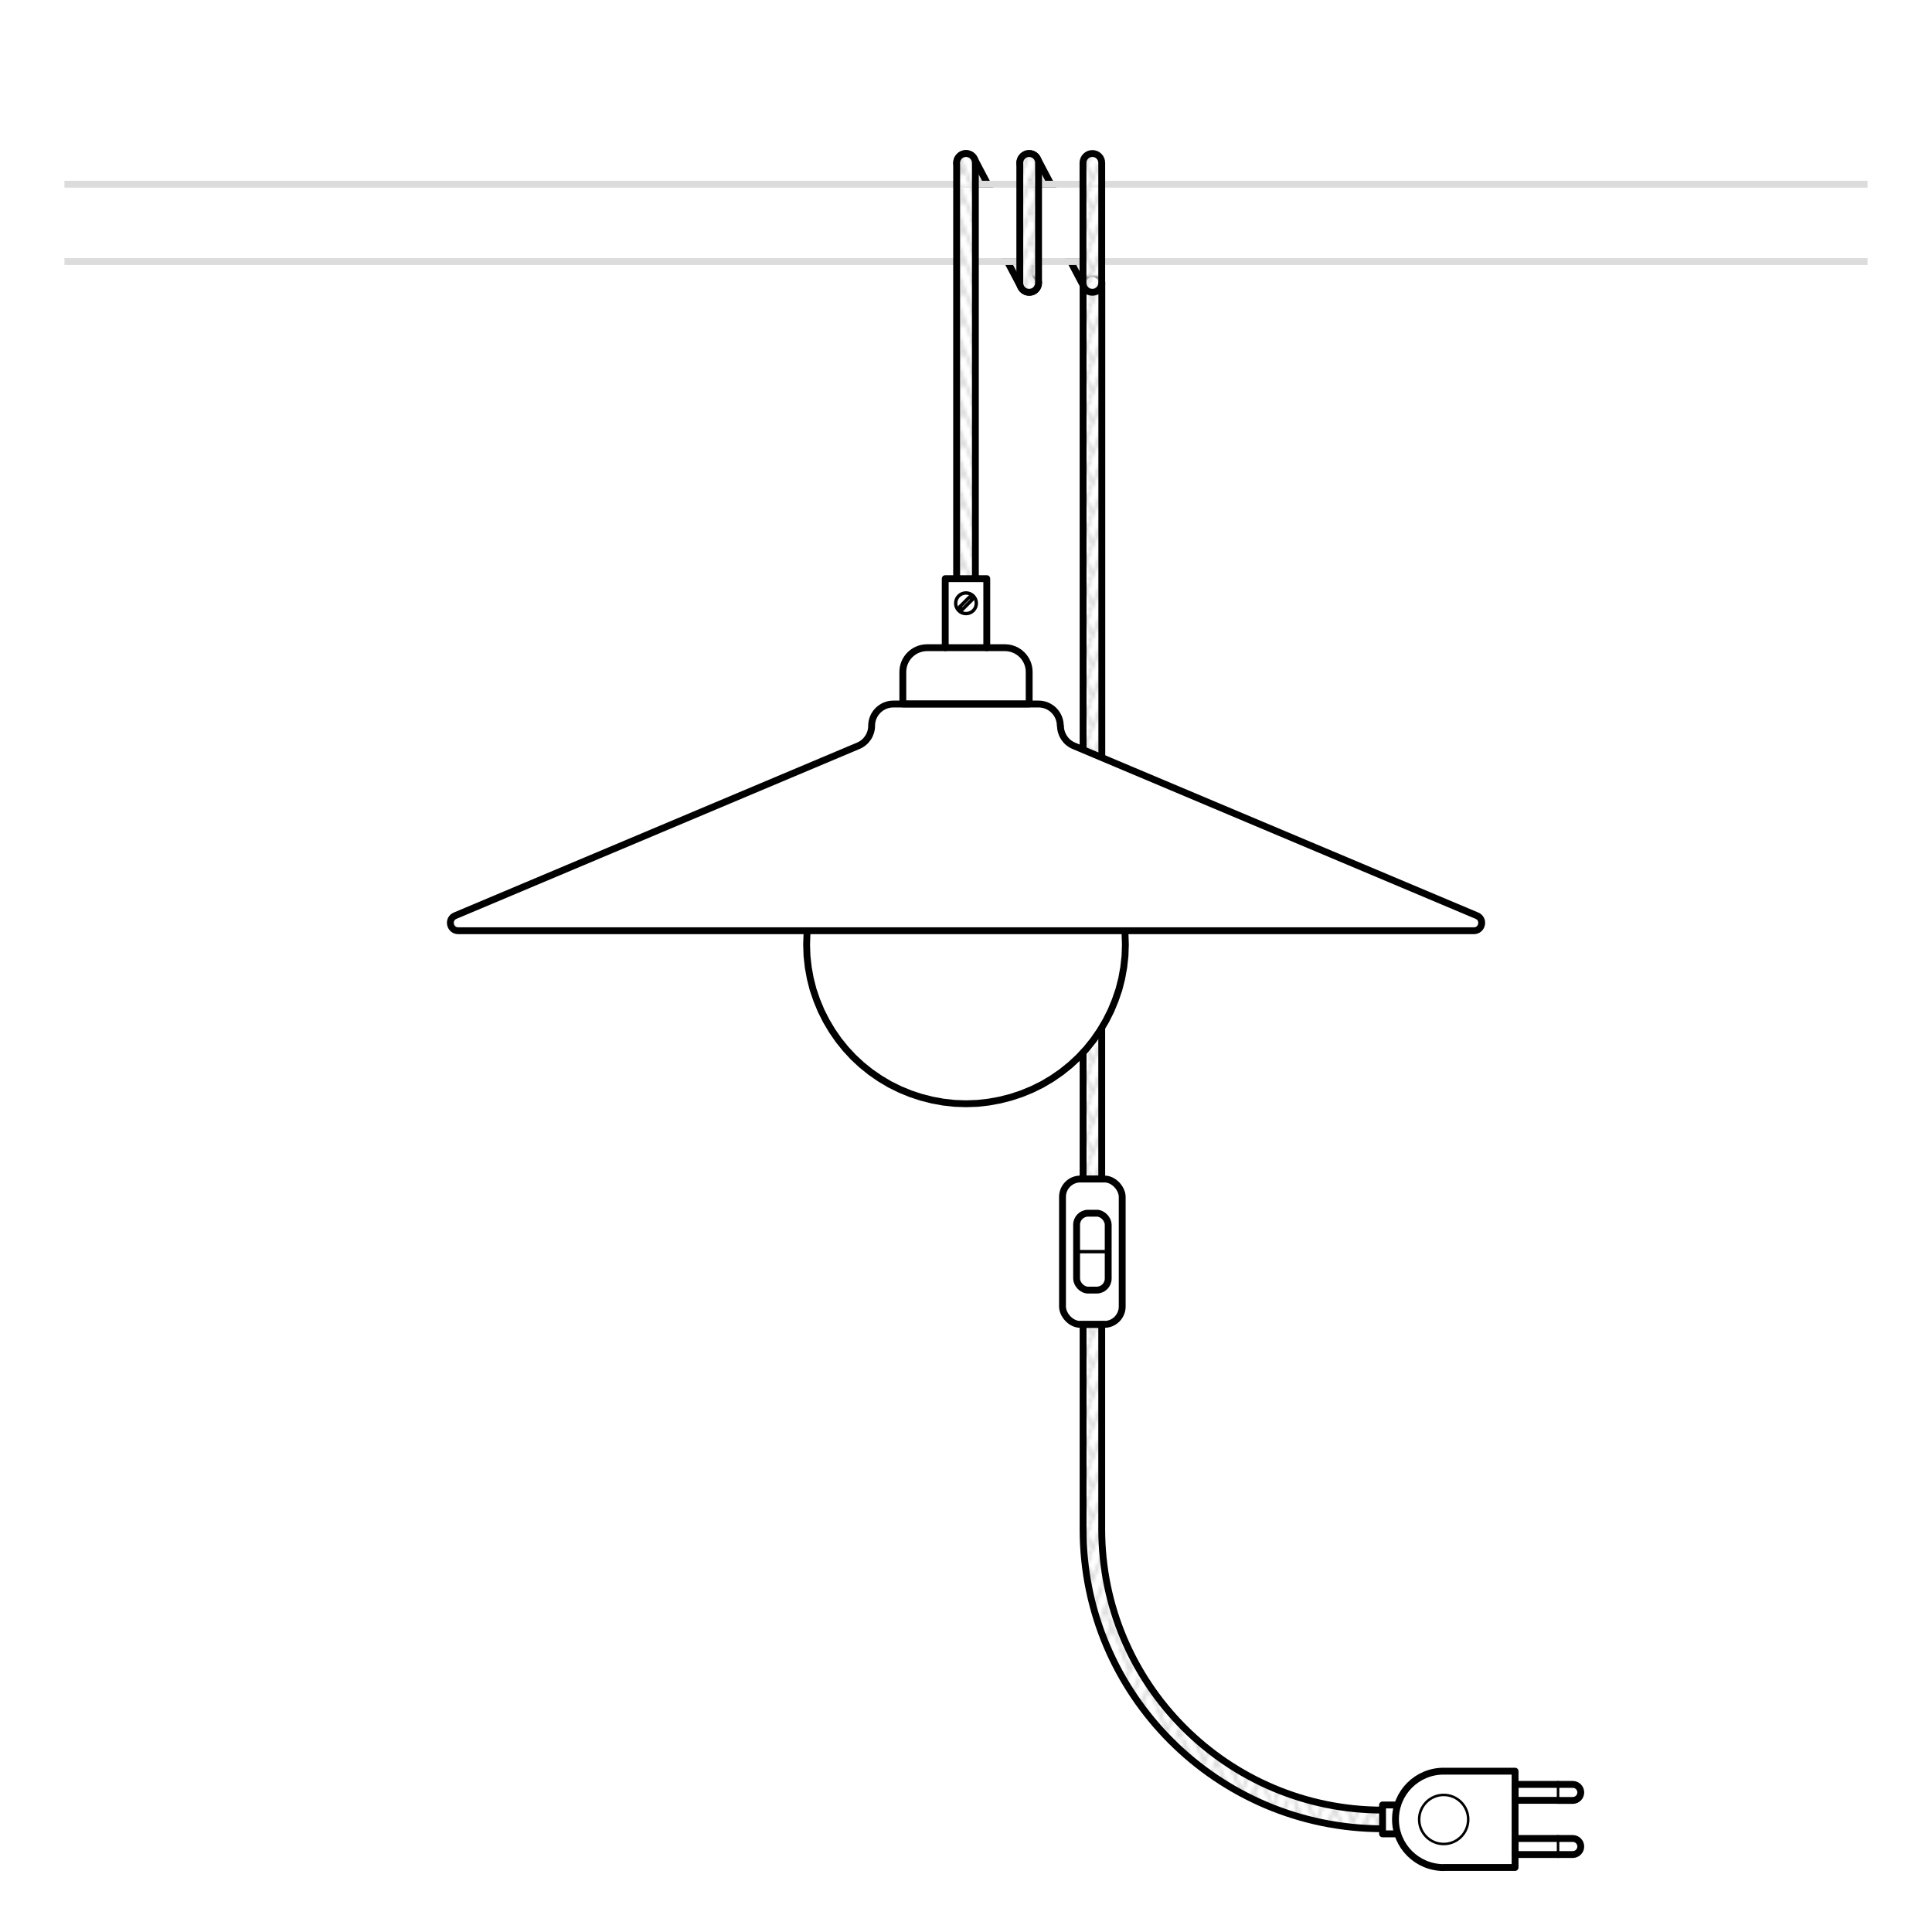 <?xml version="1.0" encoding="UTF-8"?>
<svg id="Livello_1" data-name="Livello 1" xmlns="http://www.w3.org/2000/svg" xmlns:xlink="http://www.w3.org/1999/xlink" viewBox="0 0 200 200">
  <defs>
    <style>
      .cls-1, .cls-2, .cls-3, .cls-4, .cls-5, .cls-6, .cls-7 {
        fill: none;
      }

      .cls-2 {
        stroke-width: .26px;
      }

      .cls-2, .cls-8, .cls-9, .cls-4, .cls-5, .cls-6, .cls-7, .cls-10 {
        stroke: #000;
      }

      .cls-2, .cls-11, .cls-4, .cls-5, .cls-6, .cls-10 {
        stroke-linecap: round;
        stroke-linejoin: round;
      }

      .cls-3 {
        stroke: #dcdcdc;
        stroke-width: .71px;
      }

      .cls-3, .cls-8, .cls-9, .cls-7 {
        stroke-miterlimit: 10;
      }

      .cls-8 {
        stroke-width: .35px;
      }

      .cls-8, .cls-11, .cls-10 {
        fill: #fff;
      }

      .cls-9 {
        fill: url(#Nuovo_pattern);
      }

      .cls-9, .cls-4, .cls-7 {
        stroke-width: .71px;
      }

      .cls-11 {
        stroke: #d9d9d9;
        stroke-width: .72px;
      }

      .cls-5, .cls-10 {
        stroke-width: .71px;
      }

      .cls-6 {
        stroke-width: .35px;
      }
    </style>
    <pattern id="Nuovo_pattern" data-name="Nuovo pattern" x="0" y="0" width="10.77" height="8.5" patternTransform="translate(-6045.2 -5710.35) scale(.35)" patternUnits="userSpaceOnUse" viewBox="0 0 10.77 8.5">
      <g>
        <rect class="cls-1" width="10.77" height="8.5"/>
        <polyline class="cls-11" points="11.74 2.32 10.01 6.49 15.29 19.02 17.02 14.85 11.74 2.32"/>
        <g>
          <polyline class="cls-11" points=".97 2.32 -.76 6.49 4.52 19.02 6.25 14.85 .97 2.32"/>
          <polyline class="cls-11" points="9.8 6.49 11.53 10.67 6.25 23.2 4.52 19.02 9.8 6.49"/>
        </g>
        <polyline class="cls-11" points="-.97 6.49 .76 10.67 -4.52 23.2 -6.25 19.02 -.97 6.49"/>
        <polyline class="cls-11" points="11.74 -6.19 10.01 -2.01 15.29 10.52 17.02 6.34 11.74 -6.19"/>
        <g>
          <polyline class="cls-11" points=".97 -6.19 -.76 -2.01 4.52 10.52 6.25 6.34 .97 -6.19"/>
          <polyline class="cls-11" points="9.8 -2.01 11.53 2.17 6.25 14.7 4.52 10.52 9.8 -2.01"/>
        </g>
        <polyline class="cls-11" points="-.97 -2.01 .76 2.17 -4.52 14.7 -6.25 10.52 -.97 -2.01"/>
        <polyline class="cls-11" points="11.74 -14.69 10.01 -10.52 15.29 2.02 17.02 -2.16 11.74 -14.69"/>
        <g>
          <polyline class="cls-11" points=".97 -14.69 -.76 -10.52 4.52 2.02 6.25 -2.16 .97 -14.69"/>
          <polyline class="cls-11" points="9.8 -10.52 11.53 -6.34 6.25 6.19 4.52 2.02 9.8 -10.52"/>
        </g>
        <polyline class="cls-11" points="-.97 -10.52 .76 -6.34 -4.52 6.19 -6.25 2.02 -.97 -10.52"/>
      </g>
    </pattern>
  </defs>
  <g>
    <path class="cls-9" d="M100.07,19.07h2.18l-1.4-2.66c-.25-.47-.83-.65-1.3-.41-.47.25-.65.83-.41,1.3l.93,1.76Z"/>
    <path class="cls-9" d="M106.47,27.08h-2.18l1.4,2.66c.17.33.51.52.86.52.15,0,.31-.04.45-.11.47-.25.65-.83.41-1.3l-.93-1.76Z"/>
  </g>
  <g>
    <path class="cls-9" d="M106.61,19.07h2.18l-1.4-2.66c-.25-.47-.83-.65-1.3-.41-.47.25-.65.83-.41,1.3l.93,1.76Z"/>
    <path class="cls-9" d="M113.01,27.08h-2.18l1.4,2.66c.17.33.51.52.86.52.15,0,.31-.04.45-.11.47-.25.65-.83.41-1.3l-.93-1.76Z"/>
  </g>
  <line class="cls-3" x1="193.33" y1="27.08" x2="6.67" y2="27.08"/>
  <line class="cls-3" x1="6.67" y1="19.07" x2="193.33" y2="19.07"/>
  <g>
    <polyline class="cls-9" points="114.05 96.36 114.05 122.05 112.12 122.05 112.12 96.36"/>
    <path class="cls-9" d="M112.12,77.61V29.29c0-.53.43-.97.97-.97s.97.43.97.97v49.14"/>
    <path class="cls-9" d="M143.12,189.31c-17.09,0-31-13.91-31-31v-21.21h1.93v21.21c0,16.03,13.04,29.07,29.07,29.07"/>
  </g>
  <g>
    <rect class="cls-7" x="109.99" y="122.05" width="6.18" height="15.05" rx="1.85" ry="1.85"/>
    <rect class="cls-7" x="111.45" y="125.59" width="3.27" height="7.96" rx="1.19" ry="1.19"/>
    <line class="cls-8" x1="114.72" y1="129.57" x2="111.45" y2="129.57"/>
  </g>
  <path class="cls-9" d="M99.03,59.9V16.86c0-.53.43-.97.97-.97s.97.43.97.97v43.04"/>
  <path class="cls-9" d="M106.54,30.26c-.53,0-.97-.43-.97-.97v-12.43c0-.53.43-.97.97-.97s.97.43.97.97v12.43c0,.53-.43.97-.97.97Z"/>
  <path class="cls-9" d="M113.08,30.26c-.53,0-.97-.43-.97-.97v-12.43c0-.53.43-.97.97-.97s.97.43.97.97v12.43c0,.53-.43.97-.97.97Z"/>
  <g>
    <path class="cls-4" d="M149.45,193.33c-2.75,0-4.99-2.23-4.99-4.99s2.23-4.99,4.99-4.99h7.39v9.97h-7.39Z"/>
    <g>
      <path class="cls-4" d="M161.29,190.32h1.52c.46,0,.83.37.83.83s-.37.83-.83.83h-1.52"/>
      <polyline class="cls-4" points="161.29 191.98 156.85 191.98 156.85 190.32 161.29 190.32"/>
      <path class="cls-4" d="M161.29,184.72h1.52c.46,0,.83.37.83.83s-.37.83-.83.83h-1.52"/>
      <polyline class="cls-4" points="161.29 186.37 156.85 186.37 156.85 184.72 161.29 184.72"/>
    </g>
    <circle class="cls-2" cx="149.45" cy="188.35" r="2.54"/>
  </g>
  <polyline class="cls-4" points="144.67 186.85 143.12 186.85 143.12 189.84 144.67 189.84"/>
  <line class="cls-2" x1="161.29" y1="184.72" x2="161.29" y2="186.37"/>
  <line class="cls-2" x1="161.29" y1="190.32" x2="161.29" y2="191.98"/>
  <g>
    <polyline class="cls-10" points="116.43 96.36 116.46 96.61 116.5 97.78 116.46 98.96 116.33 100.13 116.12 101.29 115.83 102.43 115.45 103.54 115 104.63 114.47 105.68 113.87 106.69 113.2 107.66 112.46 108.58 111.66 109.44 110.8 110.24 109.88 110.98 108.91 111.65 107.9 112.25 106.85 112.77 105.76 113.22 104.64 113.59 103.5 113.88 102.35 114.09 101.18 114.22 100 114.26 98.82 114.22 97.65 114.09 96.5 113.88 95.36 113.59 94.24 113.22 93.15 112.77 92.1 112.25 91.09 111.65 90.12 110.98 89.2 110.24 88.34 109.44 87.54 108.58 86.8 107.66 86.13 106.69 85.53 105.68 85 104.63 84.55 103.54 84.17 102.43 83.88 101.29 83.67 100.13 83.54 98.96 83.5 97.78 83.54 96.61 83.57 96.36"/>
    <g id="KBM4011VBOTERM">
      <path class="cls-5" d="M95.97,67.05h8.06c1.39,0,2.51,1.13,2.51,2.51v3.31h-13.08v-3.31c0-1.39,1.13-2.51,2.51-2.51Z"/>
      <polyline class="cls-5" points="97.85 67.05 97.85 59.9 102.15 59.9 102.15 67.05"/>
      <g>
        <rect class="cls-6" x="99.8" y="61.71" width=".39" height="1.48" transform="translate(73.45 -52.42) rotate(45)"/>
        <circle class="cls-6" cx="100" cy="62.45" r="1.07"/>
      </g>
    </g>
    <path class="cls-5" d="M109.76,75.13h0c0-1.24-1.01-2.25-2.25-2.25h-15.03c-1.24,0-2.25,1.01-2.25,2.25h0c0,.9-.54,1.72-1.37,2.07l-41.74,17.59c-.82.34-.57,1.56.32,1.56h105.13c.89,0,1.13-1.22.32-1.56l-41.74-17.59c-.83-.35-1.37-1.17-1.37-2.07Z"/>
  </g>
  <rect class="cls-1" width="200" height="200"/>
</svg>